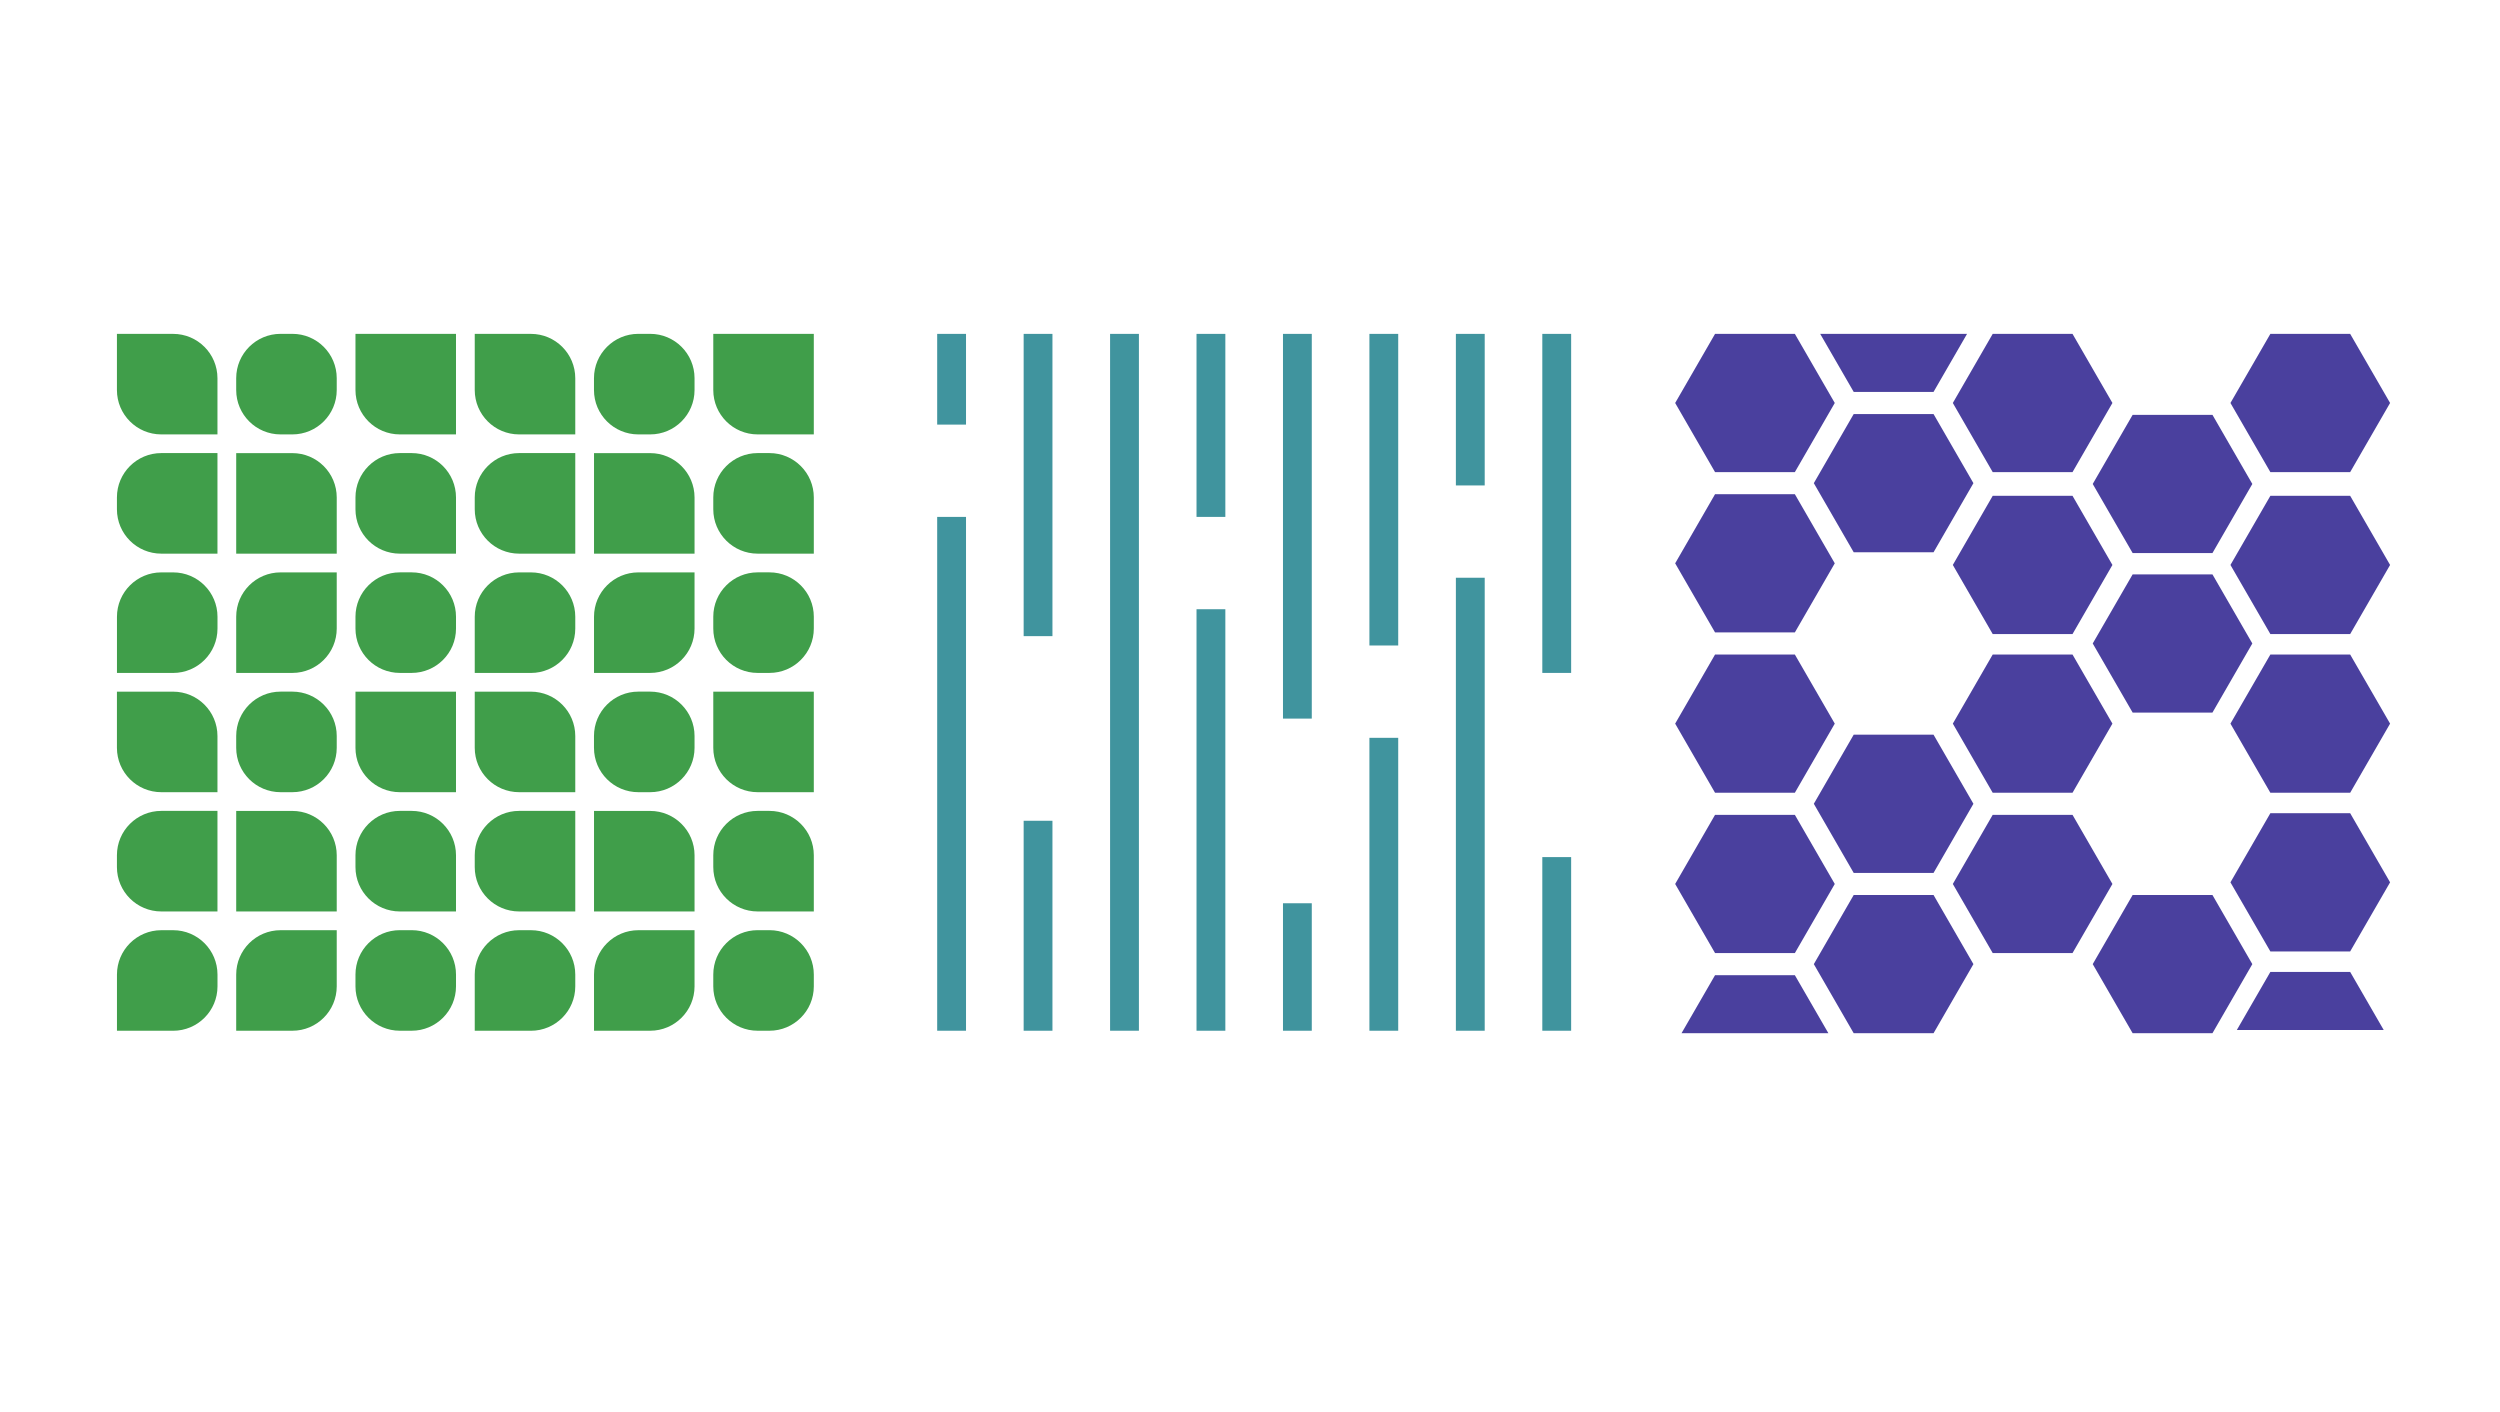 <?xml version="1.0" encoding="UTF-8"?>
<svg id="Layer_1" data-name="Layer 1" xmlns="http://www.w3.org/2000/svg" xmlns:xlink="http://www.w3.org/1999/xlink" viewBox="0 0 780.37 440.85">
  <defs>
    <style>
      .cls-1 {
        fill: #4a409e;
      }

      .cls-1, .cls-2, .cls-3, .cls-4 {
        stroke-width: 0px;
      }

      .cls-2 {
        fill: #40949e;
      }

      .cls-3 {
        fill: none;
      }

      .cls-5 {
        clip-path: url(#clippath);
      }

      .cls-4 {
        fill: #409e4a;
      }
    </style>
    <clipPath id="clippath">
      <rect class="cls-3" x="36.5" y="104.22" width="709.56" height="218.31"/>
    </clipPath>
  </defs>
  <g class="cls-5">
    <path class="cls-4" d="M67.88,284.51h-17.53c-7.65,0-13.85-6.2-13.85-13.85v-3.69c0-7.65,6.2-13.85,13.85-13.85h17.53v31.38Z"/>
    <path class="cls-4" d="M67.88,247.28h-17.53c-7.65,0-13.85-6.2-13.85-13.85v-17.53h17.53c7.65,0,13.85,6.2,13.85,13.85v17.53Z"/>
    <path class="cls-4" d="M91.26,321.74h-17.53v-17.53c0-7.65,6.2-13.85,13.85-13.85h17.53v17.53c0,7.65-6.2,13.85-13.85,13.85"/>
    <path class="cls-4" d="M105.11,284.51h-31.38v-31.38h17.53c7.65,0,13.85,6.2,13.85,13.85v17.53Z"/>
    <path class="cls-4" d="M91.26,247.28h-3.68c-7.65,0-13.85-6.2-13.85-13.85v-3.69c0-7.65,6.2-13.85,13.85-13.85h3.68c7.65,0,13.85,6.2,13.85,13.85v3.69c0,7.65-6.2,13.85-13.85,13.85"/>
    <path class="cls-4" d="M142.34,247.28h-17.53c-7.65,0-13.85-6.2-13.85-13.85v-17.53h31.38v31.38Z"/>
    <path class="cls-4" d="M142.34,284.51h-17.53c-7.65,0-13.85-6.2-13.85-13.85v-3.69c0-7.65,6.2-13.85,13.85-13.85h3.68c7.65,0,13.85,6.2,13.85,13.85v17.53Z"/>
    <path class="cls-4" d="M128.49,321.74h-3.68c-7.65,0-13.85-6.2-13.85-13.85v-3.69c0-7.65,6.2-13.85,13.85-13.85h3.68c7.65,0,13.85,6.2,13.85,13.85v3.69c0,7.65-6.2,13.85-13.85,13.85"/>
    <path class="cls-4" d="M54.04,321.74h-17.53v-17.53c0-7.65,6.2-13.85,13.85-13.85h3.68c7.65,0,13.85,6.2,13.85,13.85v3.69c0,7.65-6.2,13.85-13.85,13.85"/>
    <path class="cls-4" d="M179.57,284.51h-17.53c-7.65,0-13.85-6.2-13.85-13.85v-3.69c0-7.65,6.2-13.85,13.85-13.85h17.53v31.38Z"/>
    <path class="cls-4" d="M179.57,247.28h-17.53c-7.65,0-13.85-6.2-13.85-13.85v-17.53h17.53c7.65,0,13.85,6.2,13.85,13.85v17.53Z"/>
    <path class="cls-4" d="M202.95,321.74h-17.53v-17.53c0-7.65,6.2-13.85,13.85-13.85h17.53v17.53c0,7.65-6.2,13.85-13.85,13.85"/>
    <path class="cls-4" d="M216.8,284.51h-31.38v-31.38h17.53c7.65,0,13.85,6.2,13.85,13.85v17.53Z"/>
    <path class="cls-4" d="M202.95,247.28h-3.69c-7.65,0-13.85-6.2-13.85-13.85v-3.69c0-7.65,6.2-13.85,13.85-13.85h3.69c7.65,0,13.85,6.2,13.85,13.85v3.69c0,7.65-6.2,13.85-13.85,13.85"/>
    <path class="cls-4" d="M254.03,247.28h-17.53c-7.65,0-13.85-6.2-13.85-13.85v-17.53h31.38v31.38Z"/>
    <path class="cls-4" d="M254.03,284.51h-17.53c-7.65,0-13.85-6.2-13.85-13.85v-3.69c0-7.65,6.2-13.85,13.85-13.85h3.68c7.65,0,13.85,6.2,13.85,13.85v17.53Z"/>
    <path class="cls-4" d="M240.18,321.74h-3.68c-7.65,0-13.85-6.2-13.85-13.85v-3.69c0-7.65,6.2-13.85,13.85-13.85h3.68c7.65,0,13.85,6.2,13.85,13.85v3.69c0,7.65-6.2,13.85-13.85,13.85"/>
    <path class="cls-4" d="M165.72,321.74h-17.53v-17.53c0-7.65,6.2-13.85,13.85-13.85h3.68c7.65,0,13.85,6.2,13.85,13.85v3.69c0,7.65-6.2,13.85-13.85,13.85"/>
    <path class="cls-4" d="M179.57,172.82h-17.53c-7.65,0-13.85-6.2-13.85-13.85v-3.69c0-7.65,6.2-13.85,13.85-13.85h17.53v31.38Z"/>
    <path class="cls-4" d="M179.57,135.6h-17.53c-7.65,0-13.85-6.2-13.85-13.85v-17.53h17.53c7.65,0,13.85,6.2,13.85,13.85v17.53Z"/>
    <path class="cls-4" d="M202.95,210.05h-17.53v-17.53c0-7.65,6.2-13.85,13.85-13.85h17.53v17.53c0,7.65-6.2,13.85-13.85,13.85"/>
    <path class="cls-4" d="M216.8,172.82h-31.38v-31.38h17.53c7.65,0,13.85,6.2,13.85,13.85v17.53Z"/>
    <path class="cls-4" d="M202.95,135.6h-3.69c-7.65,0-13.85-6.2-13.85-13.85v-3.69c0-7.65,6.2-13.85,13.85-13.85h3.69c7.65,0,13.85,6.2,13.85,13.85v3.69c0,7.65-6.2,13.85-13.85,13.85"/>
    <path class="cls-4" d="M254.03,135.6h-17.53c-7.65,0-13.85-6.2-13.85-13.85v-17.53h31.38v31.38Z"/>
    <path class="cls-4" d="M254.03,172.82h-17.53c-7.65,0-13.85-6.2-13.85-13.85v-3.69c0-7.65,6.2-13.85,13.85-13.85h3.68c7.65,0,13.85,6.2,13.85,13.85v17.53Z"/>
    <path class="cls-4" d="M240.18,210.05h-3.68c-7.65,0-13.85-6.2-13.85-13.85v-3.69c0-7.65,6.2-13.85,13.85-13.85h3.68c7.65,0,13.85,6.2,13.85,13.85v3.69c0,7.65-6.2,13.85-13.85,13.85"/>
    <path class="cls-4" d="M165.72,210.05h-17.53v-17.53c0-7.65,6.2-13.85,13.85-13.85h3.68c7.65,0,13.85,6.2,13.85,13.85v3.69c0,7.65-6.2,13.85-13.85,13.85"/>
    <path class="cls-4" d="M67.88,172.82h-17.53c-7.65,0-13.85-6.2-13.85-13.85v-3.69c0-7.65,6.2-13.85,13.85-13.85h17.53v31.38Z"/>
    <path class="cls-4" d="M67.88,135.6h-17.53c-7.65,0-13.85-6.2-13.85-13.85v-17.53h17.53c7.65,0,13.85,6.2,13.85,13.85v17.53Z"/>
    <path class="cls-4" d="M91.26,210.05h-17.53v-17.53c0-7.65,6.2-13.85,13.85-13.85h17.53v17.53c0,7.65-6.2,13.85-13.85,13.85"/>
    <path class="cls-4" d="M105.11,172.82h-31.38v-31.38h17.53c7.65,0,13.85,6.2,13.85,13.85v17.53Z"/>
    <path class="cls-4" d="M91.26,135.6h-3.68c-7.65,0-13.85-6.2-13.85-13.85v-3.69c0-7.65,6.2-13.85,13.85-13.85h3.68c7.65,0,13.85,6.2,13.85,13.85v3.69c0,7.65-6.2,13.85-13.85,13.85"/>
    <path class="cls-4" d="M142.34,135.6h-17.53c-7.65,0-13.85-6.2-13.85-13.85v-17.53h31.38v31.38Z"/>
    <path class="cls-4" d="M142.34,172.82h-17.53c-7.65,0-13.85-6.2-13.85-13.85v-3.69c0-7.65,6.2-13.85,13.85-13.85h3.68c7.65,0,13.85,6.2,13.85,13.85v17.53Z"/>
    <path class="cls-4" d="M128.49,210.05h-3.68c-7.65,0-13.85-6.2-13.85-13.85v-3.69c0-7.65,6.2-13.85,13.85-13.85h3.68c7.65,0,13.85,6.2,13.85,13.85v3.69c0,7.65-6.2,13.85-13.85,13.85"/>
    <path class="cls-4" d="M54.04,210.05h-17.53v-17.53c0-7.65,6.2-13.85,13.85-13.85h3.68c7.65,0,13.85,6.2,13.85,13.85v3.69c0,7.65-6.2,13.85-13.85,13.85"/>
  </g>
  <rect class="cls-2" x="292.54" y="104.22" width="9" height="28.32"/>
  <rect class="cls-2" x="292.54" y="161.35" width="9" height="160.39"/>
  <rect class="cls-2" x="319.53" y="104.22" width="8.99" height="94.35"/>
  <rect class="cls-2" x="319.53" y="256.2" width="8.99" height="65.54"/>
  <rect class="cls-2" x="346.51" y="104.22" width="9" height="217.52"/>
  <rect class="cls-2" x="373.49" y="104.22" width="9" height="57.13"/>
  <rect class="cls-2" x="373.49" y="190.17" width="9" height="131.57"/>
  <rect class="cls-2" x="400.48" y="104.22" width="8.99" height="120.09"/>
  <rect class="cls-2" x="400.48" y="281.95" width="8.99" height="39.79"/>
  <rect class="cls-2" x="427.46" y="104.22" width="8.99" height="97.27"/>
  <rect class="cls-2" x="427.46" y="230.31" width="8.99" height="91.43"/>
  <rect class="cls-2" x="454.45" y="104.22" width="9" height="47.31"/>
  <rect class="cls-2" x="454.45" y="180.34" width="9" height="141.4"/>
  <rect class="cls-2" x="481.43" y="104.22" width="9" height="105.83"/>
  <rect class="cls-2" x="481.43" y="267.54" width="9" height="54.2"/>
  <polygon class="cls-1" points="560.26 254.35 535.35 254.35 522.9 275.93 535.35 297.5 560.26 297.5 572.72 275.93 560.26 254.35"/>
  <polygon class="cls-1" points="560.26 204.31 535.35 204.31 522.9 225.88 535.35 247.46 560.26 247.46 572.72 225.88 560.26 204.31"/>
  <polygon class="cls-1" points="603.55 229.33 578.63 229.33 566.18 250.9 578.63 272.48 603.55 272.48 616 250.9 603.55 229.33"/>
  <polygon class="cls-1" points="578.63 279.37 566.18 300.95 578.63 322.52 603.55 322.52 616 300.95 603.55 279.37 578.63 279.37"/>
  <polygon class="cls-1" points="560.26 154.26 535.35 154.26 522.9 175.84 535.35 197.41 560.26 197.41 572.72 175.84 560.26 154.26"/>
  <polygon class="cls-1" points="535.35 104.22 522.9 125.79 535.35 147.37 560.26 147.37 572.72 125.79 560.26 104.22 535.35 104.22"/>
  <polygon class="cls-1" points="603.55 129.24 578.63 129.24 566.18 150.82 578.63 172.39 603.55 172.39 616 150.82 603.55 129.24"/>
  <polygon class="cls-1" points="622.02 104.22 609.57 125.79 622.02 147.37 646.93 147.37 659.39 125.79 646.93 104.22 622.02 104.22"/>
  <polygon class="cls-1" points="690.61 129.49 665.7 129.49 653.24 151.07 665.7 172.64 690.61 172.64 703.06 151.07 690.61 129.49"/>
  <polygon class="cls-1" points="708.69 104.22 696.23 125.79 708.69 147.37 733.6 147.37 746.06 125.79 733.6 104.22 708.69 104.22"/>
  <polygon class="cls-1" points="708.69 154.77 696.23 176.35 708.69 197.92 733.6 197.92 746.06 176.35 733.6 154.77 708.69 154.77"/>
  <polygon class="cls-1" points="708.69 204.31 696.23 225.88 708.69 247.46 733.6 247.46 746.06 225.88 733.6 204.31 708.69 204.31"/>
  <polygon class="cls-1" points="708.69 253.84 696.23 275.42 708.69 296.99 733.6 296.99 746.06 275.42 733.6 253.84 708.69 253.84"/>
  <polygon class="cls-1" points="690.61 179.29 665.7 179.29 653.24 200.86 665.7 222.43 690.61 222.43 703.06 200.86 690.61 179.29"/>
  <polygon class="cls-1" points="665.7 279.37 653.24 300.95 665.7 322.52 690.61 322.52 703.06 300.95 690.61 279.37 665.7 279.37"/>
  <polygon class="cls-1" points="646.93 154.77 622.02 154.77 609.57 176.35 622.02 197.92 646.93 197.92 659.39 176.35 646.93 154.77"/>
  <polygon class="cls-1" points="646.93 204.31 622.02 204.31 609.57 225.88 622.02 247.46 646.93 247.46 659.39 225.88 646.93 204.31"/>
  <polygon class="cls-1" points="646.93 254.35 622.02 254.35 609.57 275.93 622.02 297.5 646.93 297.5 659.39 275.93 646.93 254.35"/>
  <polygon class="cls-1" points="744.07 321.51 698.22 321.51 708.69 303.38 733.6 303.38 744.07 321.51"/>
  <polygon class="cls-1" points="535.35 304.4 524.88 322.52 570.73 322.52 560.26 304.4 535.35 304.4"/>
  <polygon class="cls-1" points="568.17 104.22 578.64 122.35 603.54 122.35 614.01 104.22 568.17 104.22"/>
  <polygon class="cls-1" points="659.75 147.27 659.75 147.37 659.81 147.27 659.75 147.27"/>
</svg>